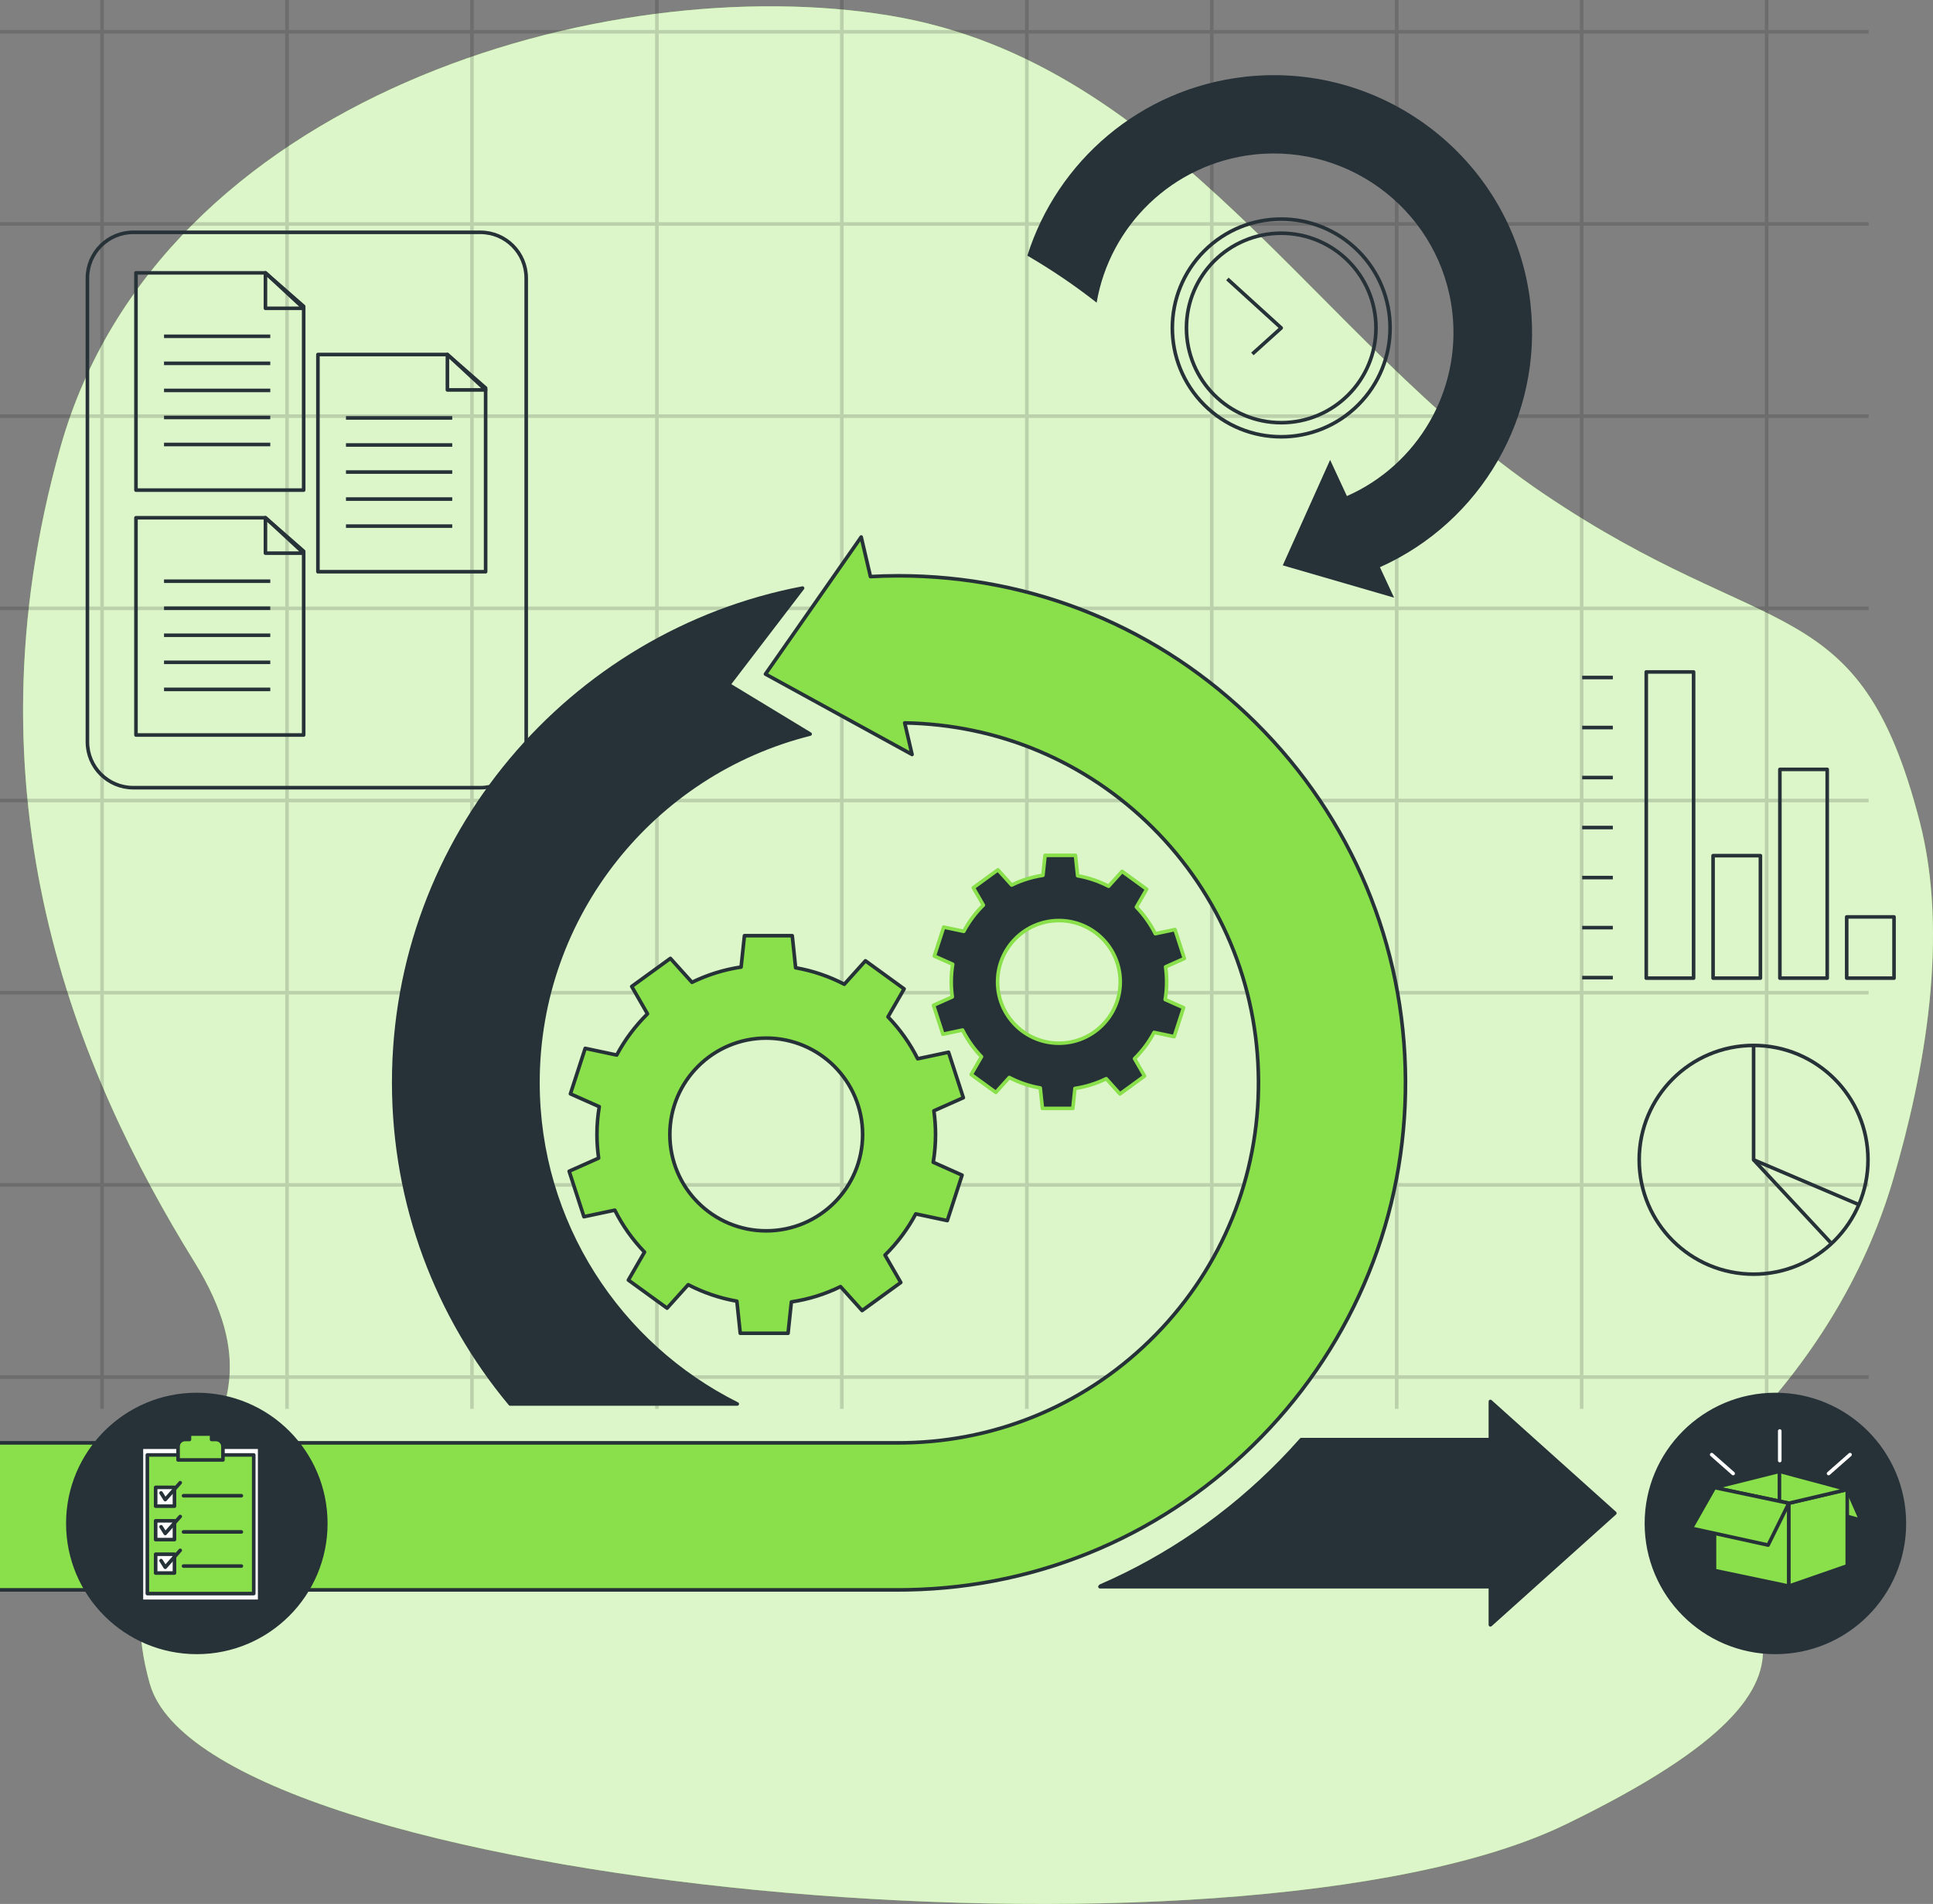 <svg xmlns="http://www.w3.org/2000/svg" fill="none" viewBox="0 0 540 532" height="532" width="540">
<rect x="0" y="0" width="540" height="532" fill="#808080" stroke="none"/>
<g clip-path="url(#clip0_6030_6739)">
<path fill="#89E04A" d="M486.107 400.823C505.79 380.703 520.85 356.67 528.758 329.909C537.808 299.267 544.493 261.334 536.282 229.563C519.359 164.104 494.411 180.686 431.169 137.913C367.914 95.141 327.825 17.46 248.545 4.359C169.253 -8.73 44.537 27.058 16.922 124.824C-10.693 222.579 21.372 299.393 54.332 352.641C87.293 405.889 25.821 413.741 41.858 470.481C57.896 527.222 345.634 554.279 437.388 509.761C529.143 465.243 479.259 447.783 476.58 424.217C475.508 414.791 480.144 406.905 486.084 400.823H486.107Z"></path>
<path fill="white" d="M486.107 400.823C505.79 380.703 520.85 356.67 528.758 329.909C537.808 299.267 544.493 261.334 536.282 229.563C519.359 164.104 494.411 180.686 431.169 137.913C367.914 95.141 327.825 17.46 248.545 4.359C169.253 -8.73 44.537 27.058 16.922 124.824C-10.693 222.579 21.372 299.393 54.332 352.641C87.293 405.889 25.821 413.741 41.858 470.481C57.896 527.222 345.634 554.279 437.388 509.761C529.143 465.243 479.259 447.783 476.58 424.217C475.508 414.791 480.144 406.905 486.084 400.823H486.107Z" opacity="0.7"></path>
<g opacity="0.15">
<path stroke-miterlimit="10" stroke="black" d="M28.512 0V393.656"></path>
<path stroke-miterlimit="10" stroke="black" d="M80.178 0V393.656"></path>
<path stroke-miterlimit="10" stroke="black" d="M131.844 0V393.656"></path>
<path stroke-miterlimit="10" stroke="black" d="M183.509 0V393.656"></path>
<path stroke-miterlimit="10" stroke="black" d="M235.175 0V393.656"></path>
<path stroke-miterlimit="10" stroke="black" d="M286.853 0V393.656"></path>
<path stroke-miterlimit="10" stroke="black" d="M338.518 0V393.656"></path>
<path stroke-miterlimit="10" stroke="black" d="M390.184 0V393.656"></path>
<path stroke-miterlimit="10" stroke="black" d="M441.85 0V393.656"></path>
<path stroke-miterlimit="10" stroke="black" d="M493.526 0V393.656"></path>
<path stroke-miterlimit="10" stroke="black" d="M522.027 8.878H0"></path>
<path stroke-miterlimit="10" stroke="black" d="M522.027 62.583H0"></path>
<path stroke-miterlimit="10" stroke="black" d="M522.027 116.275H0"></path>
<path stroke-miterlimit="10" stroke="black" d="M522.027 169.98H0"></path>
<path stroke-miterlimit="10" stroke="black" d="M522.027 223.674H0"></path>
<path stroke-miterlimit="10" stroke="black" d="M522.027 277.379H0"></path>
<path stroke-miterlimit="10" stroke="black" d="M522.027 331.083H0"></path>
<path stroke-miterlimit="10" stroke="black" d="M522.027 384.777H0"></path>
</g>
<path stroke-linejoin="round" stroke="#263238" d="M473.119 187.753H459.896V273.307H473.119V187.753Z"></path>
<path stroke-linejoin="round" stroke="#263238" d="M491.784 239.083H478.562V273.307H491.784V239.083Z"></path>
<path stroke-linejoin="round" stroke="#263238" d="M510.448 214.976H497.226V273.307H510.448V214.976Z"></path>
<path stroke-linejoin="round" stroke="#263238" d="M529.113 256.2H515.891V273.307H529.113V256.2Z"></path>
<path stroke-linejoin="round" stroke="#263238" d="M450.559 189.311H442"></path>
<path stroke-linejoin="round" stroke="#263238" d="M450.559 203.281H442"></path>
<path stroke-linejoin="round" stroke="#263238" d="M450.559 217.262H442"></path>
<path stroke-linejoin="round" stroke="#263238" d="M450.559 231.231H442"></path>
<path stroke-linejoin="round" stroke="#263238" d="M450.559 245.211H442"></path>
<path stroke-linejoin="round" stroke="#263238" d="M450.559 259.191H442"></path>
<path stroke-linejoin="round" stroke="#263238" d="M450.559 273.162H442"></path>
<path stroke-linejoin="round" stroke="#263238" d="M489.882 356.026C507.533 356.026 521.842 341.718 521.842 324.067C521.842 306.416 507.533 292.107 489.882 292.107C472.232 292.107 457.923 306.416 457.923 324.067C457.923 341.718 472.232 356.026 489.882 356.026Z"></path>
<path stroke-linejoin="round" stroke="#263238" d="M489.883 292.118V324.067L519.609 336.729"></path>
<path stroke-linejoin="round" stroke="#263238" d="M489.883 324.067L511.341 347.126"></path>
<path stroke-linejoin="round" stroke="#263238" d="M379.426 113.135C391.304 101.257 391.304 82 379.426 70.122C367.548 58.245 348.291 58.245 336.413 70.122C324.536 82 324.536 101.257 336.413 113.135C348.291 125.012 367.548 125.012 379.426 113.135Z"></path>
<path stroke-linejoin="round" stroke="#263238" d="M357.918 118.104C372.537 118.104 384.389 106.253 384.389 91.633C384.389 77.014 372.537 65.163 357.918 65.163C343.299 65.163 331.447 77.014 331.447 91.633C331.447 106.253 343.299 118.104 357.918 118.104Z"></path>
<path stroke-linejoin="round" stroke="#263238" d="M349.862 98.894L357.919 91.634L342.881 77.95"></path>
<path stroke-linejoin="round" stroke-linecap="round" stroke="#263238" fill="#89E04A" d="M350.904 202.073C324.193 175.508 288.701 160.885 250.969 160.885C248.375 160.885 245.764 160.963 243.171 161.109L240.586 150.045L213.84 188.346L254.794 210.818L252.735 201.995C278.886 202.443 303.401 212.766 321.944 231.205C340.9 250.058 351.421 275.202 351.568 302.008C351.714 328.668 341.529 353.837 322.909 372.888C304.314 391.905 279.438 402.65 252.873 403.141C252.244 403.15 251.615 403.158 250.977 403.158H-31.32V444.242H250.969C251.856 444.242 252.744 444.234 253.622 444.217C291.044 443.527 326.08 428.397 352.266 401.607C378.503 374.775 392.841 339.327 392.634 301.784C392.428 264.043 377.607 228.638 350.895 202.073H350.904Z"></path>
<path stroke-linejoin="round" stroke-linecap="round" stroke="#263238" fill="#263238" d="M451.115 422.796L416.355 391.595V402.254H363.527C361.709 404.313 359.83 406.338 357.9 408.32C343.243 423.304 326.131 435.049 307.45 443.166L307.286 443.347H416.355V454.005L451.115 422.805V422.796Z"></path>
<path stroke-linejoin="round" stroke-linecap="round" stroke="#263238" fill="#263238" d="M150.275 302.456C150.275 255.504 182.691 215.997 226.316 205.106L203.569 191.302L224.205 164.323C159.245 176.714 109.992 233.937 109.992 302.456C109.992 336.587 122.219 367.917 142.52 392.293H205.955C172.98 375.835 150.275 341.748 150.275 302.456Z"></path>
<path fill="#263238" d="M427.56 84.929C423.138 45.529 387.372 17.051 347.832 21.448C318.564 24.71 295.315 45.081 287 71.431C293.718 75.34 300.187 79.716 306.356 84.561C310.009 63.115 327.528 45.728 350.268 43.192C377.779 40.128 402.664 59.942 405.729 87.356C408.185 109.249 396.016 129.878 376.271 138.612L371.58 128.506L358.353 157.968L389.448 167L385.495 158.486C413.705 145.853 431.064 116.281 427.55 84.939L427.56 84.929Z"></path>
<path stroke-linejoin="round" stroke-linecap="round" stroke="#263238" fill="#263238" d="M495.973 461.7C515.87 461.7 531.999 445.571 531.999 425.674C531.999 405.777 515.87 389.648 495.973 389.648C476.077 389.648 459.947 405.777 459.947 425.674C459.947 445.571 476.077 461.7 495.973 461.7Z"></path>
<path stroke-linejoin="round" stroke-linecap="round" stroke="#263238" fill="#89E04A" d="M499.731 443.19L478.956 438.821V415.651L499.731 420.02V443.19Z"></path>
<path stroke-linejoin="round" stroke-linecap="round" stroke="#263238" fill="#89E04A" d="M516.05 416.186L519.824 424.742L515.688 423.604L516.05 416.186Z"></path>
<path stroke-linejoin="round" stroke-linecap="round" stroke="#263238" fill="#89E04A" d="M499.73 420.02L516.05 416.186V437.529L499.73 443.19V420.02Z"></path>
<path stroke-linejoin="round" stroke-linecap="round" stroke="#263238" fill="#89E04A" d="M516.051 416.187L497.103 411.111L478.956 415.652L499.731 420.021L516.051 416.187Z"></path>
<path stroke-linejoin="round" stroke-linecap="round" stroke="#263238" fill="#89E04A" d="M478.956 415.651L472.493 427.017L493.94 431.721L499.73 420.02L478.956 415.651Z"></path>
<path stroke-linejoin="round" stroke-linecap="round" stroke="#263238" d="M497.102 411.111V419.159"></path>
<path stroke-linejoin="round" stroke-linecap="round" stroke="white" d="M478.18 406.449L484.168 411.723"></path>
<path stroke-linejoin="round" stroke-linecap="round" stroke="white" d="M516.826 406.449L510.829 411.723"></path>
<path stroke-linejoin="round" stroke-linecap="round" stroke="white" d="M497.188 399.841V408.104"></path>
<path stroke-linejoin="round" stroke="#263238" d="M84.832 136.945H37.983V76.24H74.154L84.832 85.595V136.945Z"></path>
<path stroke-linejoin="round" stroke="#263238" d="M74.153 76.24V86.144H84.831L74.153 76.24Z"></path>
<path stroke-linejoin="round" stroke="#263238" d="M45.82 93.966H75.505"></path>
<path stroke-linejoin="round" stroke="#263238" d="M45.82 101.521H75.505"></path>
<path stroke-linejoin="round" stroke="#263238" d="M45.82 109.09H75.505"></path>
<path stroke-linejoin="round" stroke="#263238" d="M45.82 116.645H75.505"></path>
<path stroke-linejoin="round" stroke="#263238" d="M45.82 124.199H75.505"></path>
<path stroke-linejoin="round" stroke="#263238" d="M135.662 159.75H88.814V99.059H124.984L135.662 108.414V159.75Z"></path>
<path stroke-linejoin="round" stroke="#263238" d="M124.983 99.059V108.949H135.661L124.983 99.059Z"></path>
<path stroke-linejoin="round" stroke="#263238" d="M96.65 116.771H126.335"></path>
<path stroke-linejoin="round" stroke="#263238" d="M96.65 124.34H126.335"></path>
<path stroke-linejoin="round" stroke="#263238" d="M96.65 131.894H126.335"></path>
<path stroke-linejoin="round" stroke="#263238" d="M96.65 139.449H126.335"></path>
<path stroke-linejoin="round" stroke="#263238" d="M96.65 147.004H126.335"></path>
<path stroke-linejoin="round" stroke="#263238" d="M84.832 205.375H37.983V144.669H74.154L84.832 154.025V205.375Z"></path>
<path stroke-linejoin="round" stroke="#263238" d="M74.153 144.668V154.559H84.831L74.153 144.668Z"></path>
<path stroke-linejoin="round" stroke="#263238" d="M45.82 162.395H75.505"></path>
<path stroke-linejoin="round" stroke="#263238" d="M45.82 169.95H75.505"></path>
<path stroke-linejoin="round" stroke="#263238" d="M45.82 177.504H75.505"></path>
<path stroke-linejoin="round" stroke="#263238" d="M45.82 185.059H75.505"></path>
<path stroke-linejoin="round" stroke="#263238" d="M45.82 192.628H75.505"></path>
<path stroke-linejoin="round" stroke="#263238" d="M134.198 64.914H37.223C30.153 64.914 24.421 70.646 24.421 77.716V207.288C24.421 214.358 30.153 220.09 37.223 220.09H134.198C141.268 220.09 147 214.358 147 207.288V77.716C147 70.646 141.268 64.914 134.198 64.914Z"></path>
<path stroke-linejoin="round" stroke-linecap="round" stroke="#263238" fill="#263238" d="M54.984 461.7C74.881 461.7 91.01 445.571 91.01 425.674C91.01 405.777 74.881 389.648 54.984 389.648C35.087 389.648 18.958 405.777 18.958 425.674C18.958 445.571 35.087 461.7 54.984 461.7Z"></path>
<path stroke-linejoin="round" stroke-linecap="round" stroke="#263238" fill="white" d="M72.545 404.365H39.5V447.44H72.545V404.365Z"></path>
<path stroke-linejoin="round" stroke-linecap="round" stroke="#263238" fill="#89E04A" d="M70.882 406.536H41.163V445.276H70.882V406.536Z"></path>
<path stroke-linejoin="round" stroke-linecap="round" stroke="#263238" fill="#89E04A" d="M60.344 402.211H59.111V400.694H52.925V402.211H51.693C50.615 402.211 49.745 403.081 49.745 404.158V407.932H62.282V404.158C62.282 403.081 61.412 402.211 60.335 402.211H60.344Z"></path>
<path stroke-linejoin="round" stroke-linecap="round" stroke="#263238" fill="white" d="M48.738 415.592H43.481V420.848H48.738V415.592Z"></path>
<path stroke-linejoin="round" stroke-linecap="round" stroke="#263238" fill="white" d="M48.738 424.934H43.481V430.19H48.738V424.934Z"></path>
<path stroke-linejoin="round" stroke-linecap="round" stroke="#263238" fill="white" d="M48.738 434.273H43.481V439.53H48.738V434.273Z"></path>
<path stroke-linejoin="round" stroke-linecap="round" stroke="#263238" d="M51.27 417.928H67.427"></path>
<path stroke-linejoin="round" stroke-linecap="round" stroke="#263238" d="M51.27 428.043H67.427"></path>
<path stroke-linejoin="round" stroke-linecap="round" stroke="#263238" d="M51.27 437.582H67.427"></path>
<path stroke-linejoin="round" stroke-linecap="round" stroke="#263238" d="M44.997 417.152L46.16 419.013L50.348 414.291"></path>
<path stroke-linejoin="round" stroke-linecap="round" stroke="#263238" d="M44.997 426.605L46.16 428.466L50.348 423.735"></path>
<path stroke-linejoin="round" stroke-linecap="round" stroke="#263238" d="M44.997 436.057L46.16 437.918L50.348 433.188"></path>
<path stroke-linejoin="round" stroke-linecap="round" stroke="#263238" fill="#89E04A" d="M261.353 316.991C261.353 314.75 261.184 312.552 260.888 310.382L269.117 306.719L264.988 294.009L256.365 295.841C254.195 291.515 251.391 287.57 248.066 284.132L252.575 276.312L241.767 268.463L235.863 275.015C231.664 272.831 227.085 271.253 222.266 270.408L221.322 261.446H207.964L207.034 270.211C202.187 270.929 197.566 272.395 193.31 274.48L187.28 267.787L176.472 275.635L180.882 283.286C177.473 286.654 174.556 290.529 172.287 294.798L163.481 292.924L159.352 305.634L167.412 309.227C166.989 311.749 166.764 314.342 166.764 316.991C166.764 319.231 166.933 321.429 167.229 323.599L159 327.263L163.128 339.972L171.752 338.141C173.922 342.466 176.726 346.412 180.051 349.85L175.542 357.67L186.35 365.518L192.253 358.966C196.452 361.15 201.032 362.728 205.851 363.574L206.795 372.535H220.152L221.082 363.771C225.93 363.052 230.551 361.587 234.807 359.502L240.837 366.195L251.645 358.346L247.234 350.695C250.644 347.327 253.561 343.453 255.829 339.183L264.636 341.057L268.764 328.348L260.705 324.755C261.127 322.232 261.353 319.64 261.353 316.991ZM187.125 316.991C187.125 302.125 199.186 290.064 214.051 290.064C228.917 290.064 240.978 302.125 240.978 316.991C240.978 331.856 228.917 343.918 214.051 343.918C199.186 343.918 187.125 331.856 187.125 316.991Z"></path>
<path stroke-linejoin="round" stroke-linecap="round" stroke="#89E04A" fill="#263238" d="M325.915 274.353C325.915 272.93 325.802 271.521 325.619 270.154L330.861 267.815L328.24 259.727L322.745 260.897C321.364 258.149 319.574 255.627 317.461 253.443L320.335 248.469L313.459 243.467L309.697 247.637C307.02 246.242 304.117 245.242 301.045 244.707L300.44 239H291.943L291.351 244.58C288.265 245.045 285.321 245.975 282.615 247.299L278.783 243.044L271.906 248.046L274.71 252.907C272.54 255.049 270.695 257.515 269.243 260.234L263.635 259.051L261.015 267.139L266.143 269.421C265.876 271.028 265.735 272.676 265.735 274.353C265.735 275.776 265.848 277.185 266.031 278.552L260.789 280.891L263.41 288.979L268.905 287.809C270.286 290.557 272.076 293.079 274.189 295.263L271.315 300.237L278.191 305.239L281.953 301.068C284.63 302.463 287.533 303.464 290.604 303.999L291.21 309.706H299.707L300.299 304.126C303.384 303.661 306.329 302.731 309.035 301.407L312.867 305.662L319.743 300.66L316.939 295.799C319.109 293.657 320.955 291.191 322.407 288.472L328.015 289.655L330.635 281.567L325.506 279.285C325.774 277.678 325.915 276.03 325.915 274.353ZM278.684 274.353C278.684 264.884 286.349 257.219 295.818 257.219C305.287 257.219 312.952 264.884 312.952 274.353C312.952 283.822 305.287 291.487 295.818 291.487C286.349 291.487 278.684 283.822 278.684 274.353Z"></path>
</g>
<defs>
<clipPath id="clip0_6030_6739">
<rect fill="white" height="532" width="540"></rect>
</clipPath>
</defs>
</svg>
